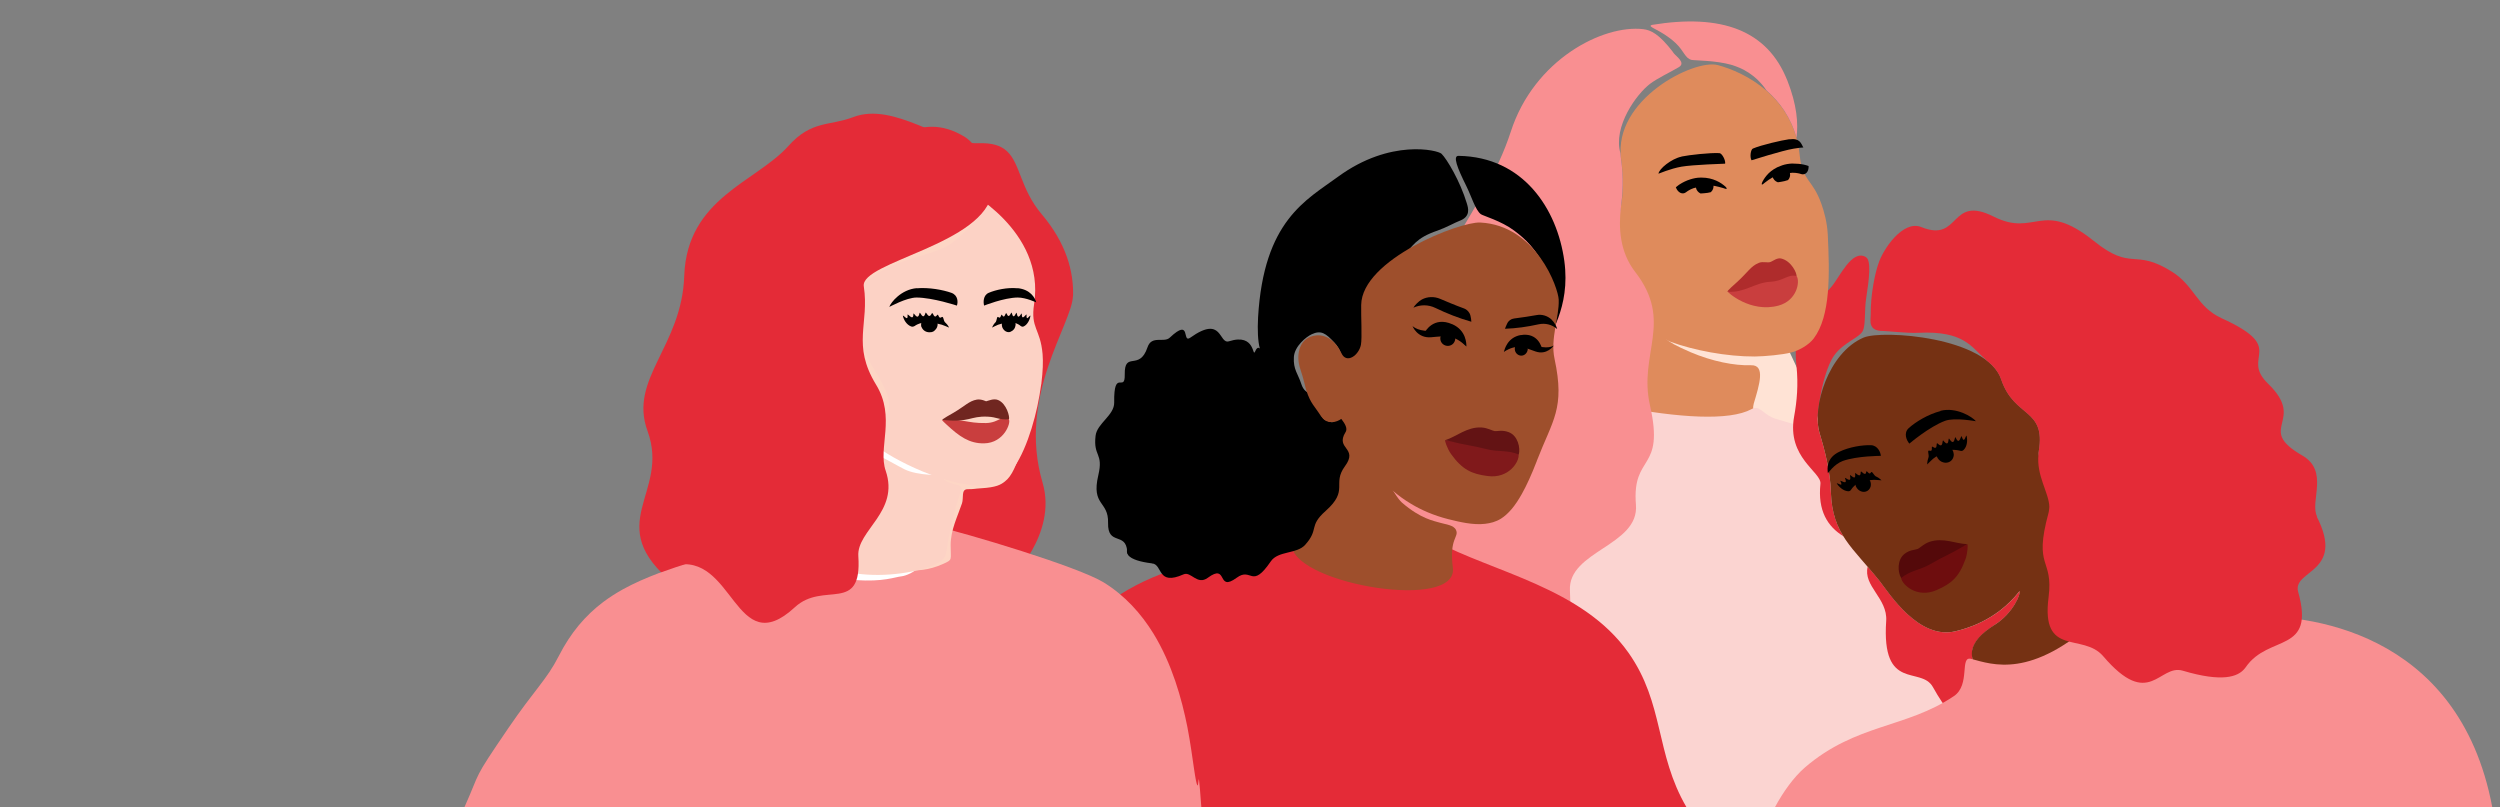 <?xml version="1.0" encoding="UTF-8"?>
<svg id="Design" xmlns="http://www.w3.org/2000/svg" version="1.1" viewBox="0 0 1920 620">
  <rect x="0" y="0" width="1920" height="620" fill="#808080" stroke="none"/>
  <!-- Generator: Adobe Illustrator 29.5.1, SVG Export Plug-In . SVG Version: 2.1.0 Build 141)  -->
  <defs>
    <style>
      .st0 {
        fill: #9e4f2c;
      }

      .st1 {
        fill: #df8b5c;
      }

      .st2 {
        fill: #af2c2c;
      }

      .st3 {
        fill: #6e0d0e;
      }

      .st4 {
        fill: #fdd6c5;
      }

      .st5 {
        fill: #fbd4d1;
      }

      .st6 {
        fill: #54090a;
      }

      .st7 {
        fill: #80191b;
      }

      .st8 {
        fill: #ffe3d5;
      }

      .st9 {
        fill: #e42b37;
      }

      .st10 {
        fill: #c93e3e;
      }

      .st11 {
        fill: #fff;
      }

      .st12 {
        fill: #7a3a21;
      }

      .st13 {
        fill: #fcd2c5;
      }

      .st14 {
        fill: #753113;
      }

      .st15 {
        fill: #f98f91;
      }

      .st16 {
        fill: #fbe3d3;
      }

      .st17 {
        fill: #702620;
      }

      .st18 {
        fill: #631314;
      }
    </style>
  </defs>
  <path class="st8" d="M1365.5,156.3c-37.5,110.2,63.2,136.6,30.8,250.4-13.2,46.5-198.1-103.9-121.3-185.6s90.4-64.8,90.4-64.8h0Z"/>
  <path class="st1" d="M1425.5,483c-102.7,57.9-137.4,16.8-260.3,29.5-32.2,3.3-61.3,7.8-84.5,10.9-20.2.9-38.7.3-54.6-1.4-.2-.8,0-1.7,0-2.6,7.9-30.5,18.9-86.6,71.1-120.1,15.2-9.7,37.8-18,61.1-26.2,33.8-11.9,68.9-23.8,84.6-40.1-.3.9.3,1.5,1.7,1.8-.7-6-.8-13.6-.6-22.2,1.1-43.7,11.3-113.7,2.8-132.1-10.8-23.3,104.3,38.6,104.3,38.6,1.4,11.3,1.6,25.4,1.3,40.3-26.8-4.7-78.9-6-78.9-6,5.5,5.5,2.1,7.3,24.9,17.1,16.7,7.1,33.7,10.4,46.3,10,11.4-.4,6.5,15,2.2,29.4-.4,1.5-.6,2.9-.4,4.1.6,3.1,3.3,5.1,8.2,6.7,8.7,2.8,18.5,6.9,47,15.1,10.2,3,20.6,5.6,30.8,8.5,24.7,7.1,48.2,15,65.1,26,5.4,3.5,10.2,7.4,14.1,11.7,22.8,24.8,25.8,38.7,32.9,60.4,4.3,13.1-68.7,12.3-119.1,40.7h0Z"/>
  <path class="st5" d="M1555.1,620h-341.4c-34.9-47.9-69.2-103.6-100-99.8-11.3,1.4-22.4,2.3-33,2.8-20.2.9-38.7.3-54.6-1.4-.2-.8,0-1.7,0-2.6,7.9-30.5,18.9-86.6,71.1-120.1,15.2-9.7,37.8-18,61.1-26.2,33.8-11.9,68.9-23.8,84.6-40.1-.3.9.3,1.5,1.7,1.8-.7-6-.8-13.6-.6-22.2,44.9,8.6,84.1,11.3,101.2,2,.5-.3,1-.5,1.4-.6,5.6-1.8,8.1,5.4,17.6,8.2,24.7,7.1,118.6,35,123,36.9,54.4,24.2,97.1,136.3,103.6,158.1,4.9,16.4-10.1,63.1-35.6,103.4h0l-.2-.2Z"/>
  <path class="st9" d="M1432.8,197.3c-10.7-5.8-19.7,15.2-26.3,23-13.8,16.1-30.9,21.9-26.8,60.8,1.5,14.4.3,27.2-1.8,38.7-5.8,31.8,21.2,42.7,20.2,51.8-2.2,20.6,5.5,32.8,17.6,40.2-5.6-9.1-9.1-19.3-9.6-34.2-.5-15.9-4.8-32.5-8.7-45.2-1.8-5.9-1.9-13.9-.3-22.5,2.1-14.2,6.2-29.5,11.6-37,7-9.9,19.6-13.6,22-18.9,2.2-4.8,1.1-15.9,2.5-24.8,2.3-14.7,4.1-29.4-.2-31.7h0l-.2-.2Z"/>
  <path class="st1" d="M1403.7,179.5c1.5,30.9,2.3,63.2-10.8,80.5-3.8,5-11.4,9.3-17.6,10.8-6.3,1.6-19.5,2.9-27.6,3h0c-21.4.1-47-4.7-65.3-11.5-12.6-6-26.7-15.6-33.7-30.8-2.3,3.2-17.3-21.8-15.2-30,7.5-29.1,16.3-43.4,11.5-79.7-6.1-45.4,56.2-76.7,74.3-71.8,20.5,5.5,58.3,24,62.9,69.5,2,19.7,9.7,17.7,16.6,37,2,5.6,4.4,14,4.9,23.2v-.2Z"/>
  <path class="st10" d="M1361.2,213.9c10.8-2.6,14.8-7.4,18.6-1.9,2.8,4.1.4,18.8-13.9,22.7-21.8,5.9-39.7-10.7-39-10.8,14.8-4.7,19.2-6.4,34.4-10.1h0Z"/>
  <path class="st2" d="M1350.7,201.9c3.5-1.4,6.8.3,9.3-.8,1.9-.8,4.8-3.2,7.8-2.6,8.2,1.9,12.3,11.6,11.9,13.5-6.9-1.6-9.8,3.9-20.1,4.4-12,.6-20,8.8-32.8,7.6-1.4.2,6.8-7,7.5-7.6,7.9-7.2,10.4-12.1,16.3-14.4h0Z"/>
  <path class="st15" d="M1285.1,40.3c-11-14.4-17.3-17.2-23.1-17.9-30.9-3.6-83.8,23.3-101.7,78.7-20.6,63.3-71.2,108.6-101.8,213.5-22.1,75.9,85.5,207.3,94.3,209.4,15.2-19.9,57.2,14.8,52.9-70.5-1.6-30.5,53.3-34.3,50.7-65.8-3.2-39.6,22.4-25.1,10.8-76.3-9.1-40,18.4-64.1-11.4-102.6-12-15.5-12.8-34.1-10.9-49.7,1.3-10.4,2.2-21.8,0-37.3-.2-1.3-.3-2.7-.4-4-5.9-20.6,12.4-45.6,22.7-53.4,6.1-4.6,15.4-8.8,22.1-12.8,5.7-3.4-2-8.2-4.3-11.2h0Z"/>
  <path class="st15" d="M1372.6,61.7c-15.3-38.6-50.6-51.3-103.8-42.6-4.9,1.5,6.8,3.4,18,13.9,6.8,6.4,7.1,11.6,12.3,13,1.9.5,18.9.3,30.9,3.9,7.4,2.2,18.3,7.1,26.7,19.6,10,8.7,18.7,20.6,23,36.4,1.4-10.9.5-25-7.1-44.3h0Z"/>
  <path d="M1187.2,266.9c1.6-9,19.2-29.9,14.2-66.5-5.5-40.1-31.6-79.9-81.1-80.7-4.9-.3-1,9.4,5.7,22.9,4.1,8.2,7.1,18.8,11.3,21.9,1.6,1.2,15.8,5.2,25.6,12.6,8.5,6.4,16.8,13.6,26.2,32.8,10.1,20.7-128.7,3.2-112.2-12.7,8.6-8.3,9.8-14.2,27.1-20.1,6.4-2.2,13.9-6.4,16.7-7.4,9.1-3.3,6.9-10,5.8-13.6-5.1-16.9-15.3-34-19.4-38-2.8-2.8-39.3-11.7-79.3,17.5-24.7,18.1-57.3,33.8-61.6,108.2-.5,9.6-.2,18.2,1.4,24,0,0-1.7-2.5-3.6,2-2.4,5.6.6-14.3-20.1-7.7-8.1,2.6-4.7-20.6-29.7-2.8-6.8,4.9,1.1-15.9-15.8,0-4.5,4.3-13.9-2.1-17.1,7.4-6.3,18.8-17.8,2.3-17.5,21,.3,14.4-8.5-5.3-8.1,21.4.2,9.9-13.2,16-14.3,25.6-1.9,16.2,6.2,12.9,2.1,30.3-5.6,23.7,8,19.5,7.5,36.6-.4,17.9,13.7,6.6,14.7,21.9.4,7.4,12.1,4.2,19.3,9.1,80.2-44.1,58-12.4,113.6-24.2,0,0,.2-.4.7-1.2,4.3-7.6,26.8-49.2,22.8-87.7-3.3,2.1-7.9-6.1-8.8-9.3-3.3-10.8-10.5-4.9-13.9-15.3-2.5-7.8-6.3-11.1-5.7-20.7.5-8.3,9.4-15.5,13.7-17.5,7.1-3.3,10.8-.8,17.3,6.3,9.2,10.1,5.5,19.6,5.5,19.6,0,0-13.8,3.9-7.3,23.3,1.1,3.2,1.5,5.8,1.6,7.8,4.7-.3,15.3,6.8,28,17.1,20.2,16.3,67.3,33.4,68,28.6,2.7-19.7,57.4-37.4,67-92.6h-.3Z"/>
  <path class="st9" d="M1295.2,620h-514.7v-84.7c16-27.4,40.7-54.4,79.8-78.8,32.1-20.1,61.4-25.1,127.4-43.4,73.6-20.4,99.2,21.4,100.4,15.6,2-9.2,5.4-17.9,13.9-13.3,44.7,24.2,113.2,35.8,148.6,85.8,27.7,39.2,20.5,77.4,44.6,118.7h0Z"/>
  <path class="st12" d="M1124.1,368.4c-.2.2-.4.5-.6.8.2-.3.4-.5.7-.7h0Z"/>
  <path class="st0" d="M1115.8,436c-3-22.9,5-23.3,2.4-29-1.8-3.8-7.8-4.2-12.1-5.5-4.9-1.5-14.8-2.9-29.4-15.5-6.1-5.2-20.7-33.5-25.4-48-19.2-12.5-31.2-30.6-29-20.8,8.5,38.2-19.7,65.5-22.4,73.8-4.7,14.4-9.4,19.5-7.7,29.1,5.2,29,127.9,49.3,123.6,15.9h0Z"/>
  <path class="st16" d="M1048.2,311.2c31.4,20.9,73.6,55.2,76,57.2.3-.4.6-.7.8-1,0,0-44.4-34.8-76.8-56.2h0Z"/>
  <path class="st0" d="M1060.2,349.3c-9.5-4.2-16.1-5-30.1-22-8.4-10.3-8.3-8.7-10.8-22.4-.8-4.5,16.2-26,18.8-13.1s22.8,57.9,22,57.6h0Z"/>
  <path class="st16" d="M1014.3,300.1c0,.5.2.9.3,1.4,1.3-1,2-2.9,1.7-5.9-1.9.3-2.6,1.8-2,4.6h0Z"/>
  <path class="st0" d="M1180.3,354c-4.1,10.6-7.9,18.9-11.5,25.3-2.7,4.8-5.2,8.5-7.7,11.5-2.9,3.4-5.6,5.8-8.3,7.5-4.2,2.6-8.2,3.5-12.3,4-9.3,1.1-19.8-1.5-28.3-3.6-11.4-2.9-20.8-7.1-28.4-11.7h0c-5.4-3.2-10-6.6-13.7-9.8-1-.8-37.3-23-39.8-55.6-3.2,2.2-6.7,3.1-9.8,2.5-2.2-.4-4.2-1.7-5.6-3.9-5.6-8.8-8.2-10-11.6-20.2-1.2-3.4-1.3-6.5-4.7-16.7s-.9-21.5,7.9-24.7c10.8-3.9,19.3,3.2,23.7,12.6,3.9,8.6,13.4,1.7,15-6.4,1-5.4,0-22.1.2-30.6.5-35,75.8-64.1,91.4-63.3,43.2,2.2,60,50.4,60.3,59.3.5,13.4-6.6,29.8-3.2,45.4,8.2,38.3-1.4,46.7-13.6,78.3h0Z"/>
  <path d="M1033.4,331.9c1.7-2.8-.3-6.3-3.3-10.2-3.2,2.4-11,5-15.3-1.4l-162.3,63.6c.3,3.8,2.3,6.7,7.8,6.1,6-.6-8.7,11.4,12,17.8,8.1,2.5-27.4,20,12.6,24.9,8.3,1,3.6,17.5,24.1,8.4,5.7-2.5,10.4,8.6,18.5,2.7,16-11.8,6.5,11.5,22.3-.1,11.6-8.5,11.2,9.4,26.2-12.6,5.6-8.2,20-5.5,26.4-12.7,10.9-12.2,2.3-14.1,15.7-26,18.2-16.2,4.7-20.5,14.8-34.3,10.6-14.4-7.6-13,.4-26.1h0Z"/>
  <path class="st7" d="M1145.3,343.6c11,1.6,20.3-.8,21,5.6.6,5.3-7.5,18.6-23.8,16.4-12.2-1.6-19.4-4.8-28.1-16.9-3.1-4.4-5.1-10.8-4.5-10.7,15.4,1.2,20,3.3,35.4,5.5h0Z"/>
  <path class="st18" d="M1137.8,328.3c4.8.3,8.1,2.5,10.2,2.8,2,.2,5.7-1.1,10.7.8,7.1,2.7,9.1,12.2,7.7,17.2-8.2-3.6-15.8-1.9-24.5-4.1-14.2-3.6-13.2-2.3-31.9-7,8.5-2.6,16.6-10.3,27.8-9.7h0Z"/>
  <path class="st9" d="M1531.9,479.9c14.4-9,20.4-24.4,19.2-25.9-18.4,23.5-42.6,29.1-48.8,30.7-28.6,7.3-51.4-29.3-58.4-38.1-3.3-4.2-6.5-7.9-9.5-11.4-3.7,15,15.4,24.2,14.2,41.7-3.7,54.8,26.7,34.2,35.9,50.8,19.1,34.4,32.2,33.9,39.4,30.9,4.5-1.9,11.6-10.8,19.8-23.7-16.3,2.8-27.7.5-26.1-10.1,1.2-7.4-1.5-15.1-1.5-15.1-1.7-5.2-6.3-15.9,15.8-29.7h0Z"/>
  <path class="st14" d="M1631.1,452.3c-2.7-8.3-30.7-35.4-22.3-73.3,2-9.1-45.6-17.7-43.1-31.9,6-34-18.6-25.7-28.7-55.6-11.2-33-91.3-38.2-105.6-32.3-27.3,11.4-39.9,53.8-34,73.2,3.9,12.8,8.2,29.4,8.7,45.2,1,33,16.8,42.7,37.7,69,7,8.9,29.9,45.4,58.4,38.1,6.2-1.6,30.4-7.2,48.8-30.7,1.2,1.5-4.8,16.9-19.2,25.9-22.2,13.8-17.6,24.5-15.8,29.7,0,0,2.7,7.7,1.5,15.1-5.1,33,116-14.8,121.2-43.6,1.7-9.6-2.9-14.6-7.6-28.9h0Z"/>
  <path class="st15" d="M1914.2,620h-551.1c6.4-11.8,14.3-23,23.2-30.7,39.2-33.6,77.7-30,114.3-54.7,12.9-8.7,4.2-31,13.2-28.6,16.3,4.3,46.1,15.9,97.2-31,34.8-32,37.9,2.7,116.1-1.4,40.7-2.1,161.1,8.5,187,146.5h.1Z"/>
  <path class="st3" d="M1478.6,432.9c-10,4.5-19.6,4.8-18.5,11.1.9,5.2,12.2,15.7,27.2,9.2,11.2-4.9,17.2-9.8,22.2-23.8,1.8-5,1.9-11.8,1.4-11.4-14.4,5.3-18.2,8.6-32.3,14.9h0Z"/>
  <path class="st6" d="M1481.7,416.2c-4.5,1.6-7,4.6-9,5.4-1.9.8-5.8.5-9.9,3.7-6,4.5-5.4,14.2-2.7,18.6,6.8-5.7,14.6-6.1,22.3-10.6,12.6-7.3,12-5.8,28.5-15.4-8.8-.2-18.6-5.4-29.2-1.7h0Z"/>
  <path class="st9" d="M1779.5,396.6c-5.8-11.4,9.5-34.8-11.4-46.8-36.6-21.1,3.8-26-26.2-55.1-21.9-21.2,15.8-26.9-35.7-50.3-19.2-8.8-20.7-24.8-38.1-35.7-29.4-18.5-30.4.2-60-23.6-40.4-32.4-44.6-2.5-77.1-18.8-34-17.1-25.1,20.4-55.4,8.1-14.3-5.8-29.8,17.6-33,28.2-2.6,7.2-6.1,24-5.9,39.4,0,3.8-2.4,12.4,9.7,12.2,2.9,0,18.3,1.8,26.7,1.4,35.7-1.8,41.1,11.4,51.4,20,.4.3.7.6.9,1,5.5,4.2,9.6,9.1,11.5,14.9,10.1,29.7,34.3,21.8,28.9,54.8,0,.4,0,.7-.2,1.1,0,.2,0,.5,0,.7h0v.6c-1.9,16.6,8.1,29.8,8.3,40.6,0,.9-.2,1.8-.3,2.8h0c0,.6-.2,1.1-.3,1.7-11.9,43.5,3.9,34.1,0,65-5.9,46.3,26.2,26.8,41.9,45.1,35.7,41.8,42.9,5.8,61.2,11.2,30.5,9.1,42.2,4.6,47.2-1.3.2-.2.4-.5.6-.7h0c.2-.3.4-.6.6-.8,17.7-25.5,53.6-10,40.2-57.7-4.8-17.1,36.5-14.3,14.3-57.8h0l.2-.2Z"/>
  <path class="st9" d="M824,227.5c-.7,21.5-42.9,76.8-23.3,143.2,11.7,39.8-25.4,74.8-25.4,74.8,0,0-195.8,53.7-257.8,2.9-56.3-46.1-2.5-69.1-20.2-117.4-14.7-40.1,26.5-64.8,28.2-119.3,2.2-59.6,55.2-71.9,80-99.6,17.8-19.9,31.7-15.2,49.9-22.2,31.3-11.9,68.9,21.2,95.9,20.1,10.7-.4,17.2,1.8,21.8,5.9,10.6,9.5,10.4,29.1,26.9,48.6,18.9,22.3,24.7,44.1,24.1,63.1h-.1Z"/>
  <path class="st15" d="M922.6,619.9H356.7c13.2-29.4,5.3-19,33.5-60.4,20.3-29.8,29.7-37.5,38.8-55.4h0c9.3-18.3,20.6-31.4,34.2-41.7h0c4.8-3.6,9.8-6.8,15.2-9.8h0c8.5-4.7,17.7-8.7,27.7-12.5h.1c8.2-3,16.9-5.9,26.2-8.8,6.1-1.9,12.5-3.8,19.1-5.7,72.9-21.5,165.6-21.8,165.6-21.8,25.4,5.8,111,31.4,130.7,43.6,16.3,10.1,28.6,23.9,38,39.1,14.4,23.5,21.8,50.3,26.1,71.8,2.5,13,3.9,24.1,5,31.4,5.3,36.7,2.1-18.5,5.7,29.9h0v.3Z"/>
  <path class="st4" d="M746.2,353.2s48.7-52.4,47.9-43.6c-1.3,15-5.5,24.3-8.7,33.4-5.1,14.5-8,22.5-13.8,26.9-3.1,2.4-6.5,4.4-18.2,5.1-5.2.3-4.9.7-10.2.7s-2.9,6.6-4.4,10.9c-3.3,9.9-8.7,20.3-8.7,32s1.8,11.1-5.8,14.5c-22.2,10-36.3,1.5-53.7,3.6-2.1.3,38.5-8.7,49.4-30.5s26.1-53,26.1-53h.1Z"/>
  <path class="st11" d="M621.1,422.2c3.2,5.9,21.3,22.3,35.8,23.3,21.8,1.5,30-2.3,35.6-2.9,6.1-.7,29-11.6-2.2-20.3s-69.2,0-69.2,0h0Z"/>
  <path class="st13" d="M743.3,367c-4.3,4.1-12.2,27.8-16.7,58.1-1.1,7.3-15.2,11.6-26.1,13.8-23.2,4.6-46.5,3.1-63.2-3.6-22-8.9-.7-129.8,24.7-124.9s81.3,56.6,81.3,56.6h0Z"/>
  <path class="st11" d="M656.7,328.5c-4.4-3.8-1.1,12,8.9,16.7,12.3,5.8,24.7,13.1,29,15.2,10.5,5.2,29,4.4,29,4.4,9.8-10.1-56.3-26.9-67-36.3h0Z"/>
  <path class="st4" d="M721.5,364.1c.7,1.5,3.3,4.5,6.7,6.1,5.6,2.6,12.2,1.9,10,7,0,0,8.7-10.2,9.2-10,10.8,3.5-25.9-3.1-25.9-3.1Z"/>
  <path class="st13" d="M799.8,294.2c0,.4,0,.8-.2,1.2h0c-2.8,21.2-10,47.5-20.5,63.2-3.4,5.1-7.1,9-11.1,11.3-7.9,4.5-21.3,3.8-36.3,0h0c-30.4-7.8-66.8-28.2-74.8-42.9-2.8-5-6-9.6-9.5-14-14.7-18.6-32.7-33.5-29.5-64.2,7.2-69.2,22.7-134.4,121.8-104,1.4.4,63.2,32.1,54.5,88.6-2.9,18.9,4.8,18.9,6.5,38.5.5,5.7.2,13.5-.9,22.3h0Z"/>
  <path class="st4" d="M656.9,244.3c.3,12.7,8.3,29.2,16,42.1,11.6,19.6,20.8,35.5-18.9,50.1-21.6,7.9-13-56.3,2.9-92.2h0Z"/>
  <path class="st4" d="M747,171.7c-12.3,13.1-17.9,17.2-26.1,20.3-17.4,6.5-39.9,9.4-57.4,26.1,0,0-4.4-.2-4.5-.2,2.7-20.4,63.8-89.9,93.1-80.4-4,6.5,6.5,21.8-5.1,34.1h0Z"/>
  <path class="st9" d="M762.1,146.9c-4.9,40.9-101.6,54-98.7,73,4.4,28.7-9.4,44.7,9.4,75.5,15.4,25.1,1.3,48.4,7.4,66.1,10.8,31.6-22.3,45.8-21,65.6,3,44.9-26.7,18.8-48.8,39.3-46.2,42.6-46.5-43.6-93-32,0,0,78.7-39.3,12.3-83.5-45.8-30.5,51-28.8,34.9-60.3-46.5-90.8,25.2-126.9,51.8-138.2,16.7-7.1,31-12.7,43.1-17.2,19.9-25.2,46.7-50.9,80.9-30.4,16.8,10.1,21.8,42.1,21.7,42.1h0Z"/>
  <path class="st4" d="M724.6,322.4l34.3-9,13.6,8.2s-13.4,13.6-14.5,13.6-33.3-12.8-33.3-12.8h0Z"/>
  <path class="st10" d="M757.3,324.9c10.5-.2,13.7-7.8,17.5-2.8,1.8,2.3-3.5,18.1-19,18.4-11.5.2-19.2-5.5-28.6-14.2-1.3-1.2-4.2-3.8-3.6-3.8,14.5-1.4,18.9,2.7,33.5,2.4h.2Z"/>
  <path class="st17" d="M750.1,306.9c3.5-.6,7.1,1.3,7.2,1.3,1.9-.4,5.8-2.4,9.2-1,6.7,2.8,9.1,13.1,8.4,14.8-8.1.6-9-1.7-16.4-2-13.8-.6-13.4,4.7-34.7,2.5-1.3,0,7.7-5.1,8.5-5.5,8.7-5.1,12-9.1,17.9-10.1h-.1Z"/>
  <g>
    <g>
      <path d="M1107.6,256.1c-.7.8-1.2,1.9-1.4,3.1-.4,3.2,1.8,6,5,6.4s6-1.8,6.4-5,0-2.4-.6-3.3l-9.4-1.2Z"/>
      <path d="M1115.3,249c-14.5-6.4-20.9,6-20.9,6l-1,1.8,5.8-1.1h0l11.9.6,5.3.2,5.9,4.9,3.9,4.7c0-2,0-12.3-10.8-17.1h-.1Z"/>
      <path d="M1092,230c4.3-2.3,9.5-2.4,14-.5,4.7,2,11.5,4.9,18.4,7.4,2.4.9,4.3,3,4.9,5.5.4,1.5.6,3.1.7,4.7-9.5-2.7-18.7-6.3-27.6-10.6-5.5-2.7-11.7-2.6-16.9-.2.9-1.8,4.2-5.1,6.5-6.3h0Z"/>
      <path d="M1126.1,266.1c-9.4-9.3-15.8-8.1-26.9-7.1-10.8,1-14.4-8.6-14.4-8.6,0,0,5.1,5.2,16.9,3.3,18.7-3.1,24.4,12.4,24.4,12.4Z"/>
      <circle cx="1111.9" cy="259.9" r="3.3"/>
    </g>
    <g>
      <path d="M1172.8,265.4c.4.9.6,2,.5,3.1-.4,2.9-2.9,5-5.6,4.6s-4.7-3-4.3-5.9.6-2.1,1.2-2.9l8.2,1h0Z"/>
      <ellipse cx="1169.2" cy="268.1" rx="3.1" ry="2.9" transform="translate(758.6 1395.1) rotate(-82.9)"/>
      <path d="M1167.7,257.4c13.7-2.5,16.4,9.9,16.4,9.9l.5,1.8-4.6-2.2h0l-10.2-2.1-4.5-1-6,3.1-4.3,3.3c.5-1.8,2.6-11,12.9-12.9h-.2Z"/>
      <path d="M1191.7,245.5c-3.2-3-7.5-4.3-11.7-3.5-4.4.8-10.8,1.8-17.2,2.6-2.3.3-4.3,1.7-5.3,3.9-.6,1.3-1.2,2.6-1.7,4,8.6-.3,17.2-1.5,25.7-3.4,5.3-1.2,10.5.2,14.4,3.6-.3-1.8-2.4-5.5-4.2-7.1h0Z"/>
      <path d="M1154.8,270.3c10-6.3,15.1-3.8,24.4-.4,8.9,3.2,14.1-4.5,14.1-4.5,0,0-5.4,3.6-15-.8-15.1-6.8-23.4,5.7-23.4,5.7h0Z"/>
    </g>
  </g>
  <g>
    <path d="M704,221.4c9.5-.8,20.2,1.2,26.7,3.5,5.2,1.9,5.1,7.3,4.2,9.8,0,0-18.3-6.1-31-6.2-7.8,0-20.9,7.3-20.9,7.2,1.1-3.4,9.1-13.4,21.1-14.4h0Z"/>
    <path d="M781.5,221.4c-7.9-.8-16.8,1.2-22.2,3.5-4.3,1.9-4.2,7.3-3.5,9.8,0,0,15.2-6.1,25.8-6.2,6.5,0,14.2,3.8,14.2,3.7-.9-3.4-4.4-9.9-14.3-10.9h0Z"/>
    <g>
      <path d="M720.1,249c0-1.8-.8-3.4-2.2-4.5-1-.2-1.9-.3-2.8-.3-1.8-.1-3.6-.1-5.2,0-1.6,1.1-2.5,2.9-2.5,4.9s.2,1.7.5,2.4c1,2.2,3.2,3.7,5.9,3.7s3.5-.8,4.6-2c1.1-1.1,1.7-2.6,1.7-4.2h0Z"/>
      <path d="M726,247.8c-1.7-1.6-1.2-5.4-2.9-4.2-2.5,1.8-2.2-3.4-3.5-1.5-.5.6-.8.9-1.1,1-.2,0-.6-.2-.8-.2-1-.8-1.4-3.4-2.2-2-2.4,4.9-4.2-2.1-4.7-.6-2,6.7-4.2-1.8-4.6.2-1.4,6.7-4.7-1.4-4.7.6,0,6.3-4.6-1-4.5.7.5,5.5-2.8.3-3.6.6.5,3,2.8,7,6.3,8.3h0c1,.4,1.8.2,2.9-.4,0,0,.2-.2.7-.5,1.2-.7,4-2,7.1-2.2,0,0,5.2-.3,13,1.8,1.4.4,5.4,2.2,5.5,2.2,0,0-.8-2-2.9-3.9h-.1Z"/>
    </g>
    <g>
      <path d="M780,249c0-2.1-1-4-2.4-5.1h-4c-.7,0-1.4.2-2.2.3-1.2,1.1-2,2.8-2,4.8s.5,2.9,1.3,4c1,1.3,2.4,2.1,4,2.1s4.2-1.6,4.9-3.9c.2-.7.4-1.4.4-2.2h0Z"/>
      <path d="M764.4,247.8c1.4-1.6,1-5.4,2.4-4.2,2.1,1.8,1.8-3.4,2.9-1.5.4.6.7.9.9,1,.2,0,.5-.2.7-.2.8-.8,1.2-3.4,1.8-2,2,4.9,3.5-2.1,3.9-.6,1.7,6.7,3.5-1.8,3.8.2,1.2,6.7,3.9-1.4,3.9.6,0,6.3,3.8-1,3.7.7-.4,5.5,2.3.3,3,.6-.4,3-2.3,7-5.2,8.3h0c-.8.4-1.5.2-2.4-.4,0,0-.2-.2-.6-.5-1-.7-3.3-2-5.9-2.2,0,0-4.3-.3-10.8,1.8-1.2.4-4.5,2.2-4.6,2.2,0,0,.7-2,2.4-3.9h0Z"/>
    </g>
  </g>
  <g>
    <path d="M1361.3,135.4c.4,2.2,2,3.9,4.1,4.6,1.6-.2,3.3-.5,5.1-.9.9-.2,1.8-.5,2.7-.8,1.3-1.4,1.9-3.3,1.5-5.2s-1.2-2.8-2.4-3.7c-1.5-1.1-3.2.5-5.2.9s-5.3.4-5.8,2.8c-.2.7-.2,1.5,0,2.3h0Z"/>
    <path d="M1315.9,141.9c.4,2.2-.4,4.3-2,5.7-1.6.4-3.3.7-5.1.8-.9,0-1.9.1-2.8.2-1.8-.9-3.1-2.4-3.5-4.4s0-3,.8-4.3c1-1.5,3.2-.5,5.2-.9s5.1-1.4,6.5.7c.4.6.7,1.4.9,2.2Z"/>
    <path d="M1291.5,120.2c5.8-1.2,21.8-3,29-2.6,1.9,0,4.9,5.4,4.4,8.1,0,0-24.9.8-33.5,2.3s-17.7,5.5-17.7,5.4c.4-3.7,9.9-11.5,17.7-13.1h0Z"/>
    <path d="M1374.3,106.9c-5.9.8-21.5,4.4-28.1,7.2-1.7.7-2.5,6.7-1,9,0,0,23.6-7.5,32.2-8.9s7.6-.7,7.6-.8c-1.8-3.3-2.7-7.5-10.7-6.4h0Z"/>
    <path d="M1287,143.7c1.5,4.3,5.1,6,7.8,4,0,0,.3-.2.8-.6,1.3-.9,4-2.6,7.5-3.2,3.6,0,6.9-2.2,13.8-1.1,1.7.3,4.2,1,6.4,1.6.7.2,1.3.4,1.8.6,1.3.4,1.4-.3,0-1.7-1.6-1.4-3.9-3.2-7.1-4.6-3-1.3-6.7-2.3-11.1-2.3h-.9c-2.8,0-5.4.6-7.7,1.3-3.3,1-6.1,2.5-8,3.7-.7.4-1.2.8-1.7,1.2-.9.7-1.4,1.1-1.4,1.1h-.1Z"/>
    <path d="M1389,127.4c.3,4.5-2.4,7.3-5.7,6.3,0,0-.3-.1-.9-.3-1.5-.4-4.8-1.1-8.2-.5-3.4,1.3-7.3.2-13.3,3.6-1.5.8-3.6,2.3-5.4,3.7-.5.4-1,.8-1.5,1.2-1,.8-1.4.2-.5-1.7.9-1.8,2.4-4.2,4.8-6.6,2.3-2.2,5.4-4.4,9.5-5.8.3,0,.5-.2.8-.3,2.6-.9,5.3-1.3,7.7-1.4,3.5,0,6.6.3,8.9.8.8.2,1.5.4,2,.5,1.1.3,1.8.6,1.8.6h0Z"/>
  </g>
  <g>
    <path d="M1490.3,315.7c-9.6,2.5-19.1,8.3-24.4,13.1-4.2,3.8-1.6,9.6.5,11.9,0,0,15.1-12.9,27.4-17.5,7.6-2.8,23.8.4,23.7.3-2.6-3.3-15.1-11.1-27.2-8h0Z"/>
    <path d="M1412.5,347c7.8-3.8,17.9-5.3,24.4-5.1,5.2.2,7.4,5.5,7.6,8.2,0,0-18.2,0-29.2,3.9-6.8,2.5-11.4,9.6-11.5,9.4-.5-3.7-1.1-11.7,8.7-16.4h0Z"/>
    <g>
      <path d="M1487.4,350.8c-.8-2-.8-3.9,0-5.6.9-.5,1.7-1,2.6-1.3,1.7-.8,3.4-1.4,5.1-1.9,2,.7,3.9,2.2,4.8,4.4.3.9.6,1.9.6,2.7,0,2.6-1.5,5-4,5.9-1.8.7-3.7.4-5.4-.4-1.6-.8-2.8-2.2-3.5-3.8h-.1Z"/>
      <path d="M1481,351.6c.9-2.3-1.4-6.2.9-5.5,3.3,1.1.5-4.4,2.7-2.8.7.4,1.2.7,1.6.7.2-.2.5-.3.8-.5.6-1.2,0-4,1.2-2.8,4.6,4.4,3.2-3.7,4.3-2.3,5.1,6.3,3.3-3.4,4.6-1.3,4.4,6.7,3.9-3.1,4.9-1,2.9,6.8,4.1-2.7,4.6-.9,2,6.1,2.8-.5,3.7-.7.9,3.4.6,8.4-2.3,11.1h0c-.8.8-1.7.9-2.9.5,0,0-.3,0-.9-.2-1.6-.3-4.8-.8-7.9,0,0-.1-5.2,1.5-11.8,6.5-1.2,1-4.3,4.2-4.4,4.3,0,0-.1-2.4.9-5.1v.2Z"/>
    </g>
    <g>
      <path d="M1425.3,373.4c-.9-2.1-.6-4.3.4-5.9,1.3-.6,2.7-1.1,4.2-1.5.8-.2,1.6-.4,2.4-.5,1.7.6,3.2,2,4,3.9.6,1.5.7,3,.3,4.4-.5,1.6-1.6,3-3.3,3.6-2.3.9-5,0-6.7-1.9-.5-.6-1-1.3-1.3-2h0Z"/>
      <path d="M1441,366.1c-2.1-1-3.2-4.9-4.2-3.2-1.4,2.6-3.2-2.7-3.6-.3,0,.7-.3,1.1-.6,1.3h-.9c-1.2-.5-2.6-2.8-2.7-1.2,0,5.6-4.5-.7-4.3.9,1,7.1-4.3-.4-3.9,1.7,1.6,7-4.6.1-3.8,2.1,2.6,6.2-4.4.5-3.6,2.1,2.7,5.2-2.2,1.2-2.8,1.7,1.7,2.8,5.2,5.9,8.8,6.1h0c1,0,1.7-.3,2.3-1.3,0,0,.2-.3.5-.7.8-1.1,2.6-3.2,5.2-4.4,0,0,4.3-2,11.9-2.4,1.4,0,5.5.4,5.7.4,0,0-1.5-1.7-4-2.9h0Z"/>
    </g>
  </g>
</svg>
